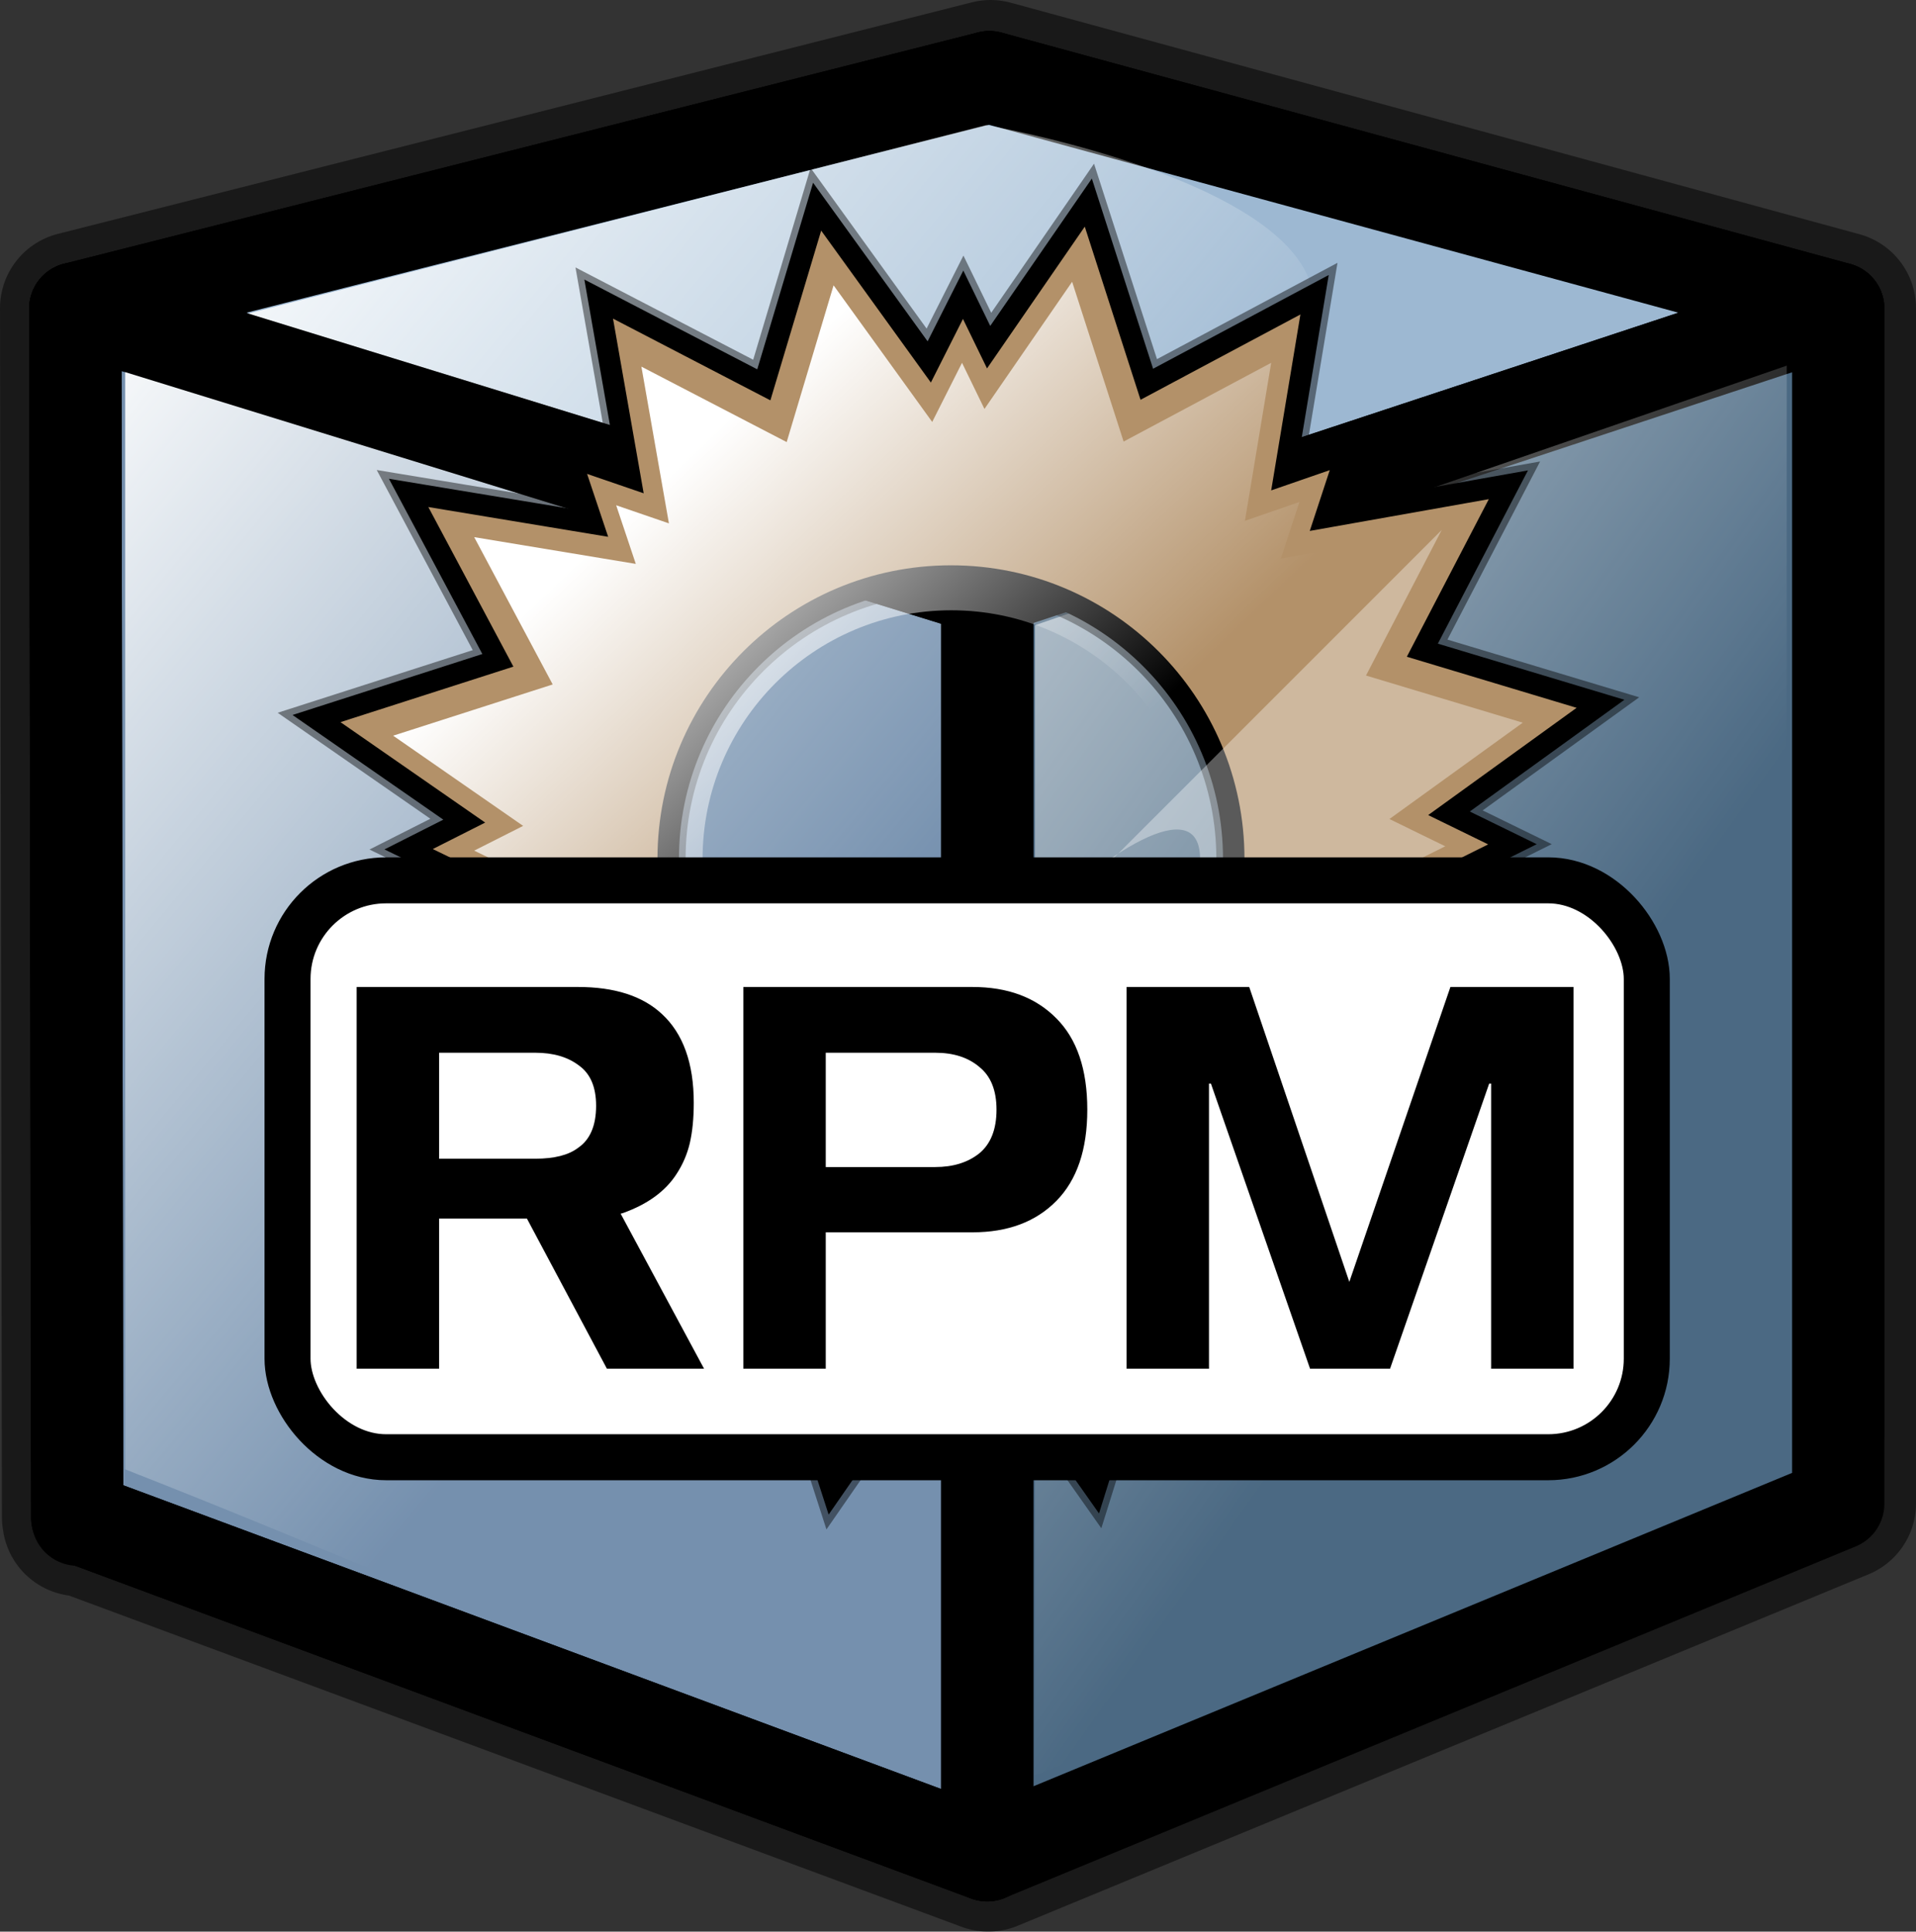 <?xml version="1.0" encoding="UTF-8" standalone="no"?>
<!-- Created with Inkscape (http://www.inkscape.org/) -->
<svg
   xmlns:dc="http://purl.org/dc/elements/1.1/"
   xmlns:cc="http://web.resource.org/cc/"
   xmlns:rdf="http://www.w3.org/1999/02/22-rdf-syntax-ns#"
   xmlns:svg="http://www.w3.org/2000/svg"
   xmlns="http://www.w3.org/2000/svg"
   xmlns:xlink="http://www.w3.org/1999/xlink"
   xmlns:sodipodi="http://sodipodi.sourceforge.net/DTD/sodipodi-0.dtd"
   xmlns:inkscape="http://www.inkscape.org/namespaces/inkscape"
   sodipodi:docname="rpm.svg"
   sodipodi:docbase="/home/sept/svg"
   height="145.196"
   width="144.015"
   inkscape:version="0.45.1"
   sodipodi:version="0.32"
   id="svg1"
   inkscape:output_extension="org.inkscape.output.svg.inkscape"
   version="1.0">
  <rect width="100%" height="100%" fill="#333333" stroke="none"/>
  <defs
     id="defs3">
    <linearGradient
       id="linearGradient850">
      <stop
         id="stop851"
         offset="0"
         style="stop-color:#fbffff;stop-opacity:0;" />
      <stop
         id="stop852"
         offset="1"
         style="stop-color:#ffffff;stop-opacity:1;" />
    </linearGradient>
    <linearGradient
       gradientUnits="userSpaceOnUse"
       gradientTransform="matrix(0.793,0,0,1.072,-1.414,-1.741)"
       y2="11.503"
       x2="22.394"
       y1="74.459"
       x1="78.703"
       id="linearGradient859"
       xlink:href="#linearGradient850" />
    <linearGradient
       id="linearGradient839">
      <stop
         id="stop840"
         offset="0"
         style="stop-color:#46a046;stop-opacity:1;" />
      <stop
         id="stop841"
         offset="0.394"
         style="stop-color:#df421e;stop-opacity:1;" />
      <stop
         id="stop842"
         offset="0.72"
         style="stop-color:#ada7c8;stop-opacity:1;" />
      <stop
         id="stop843"
         offset="1"
         style="stop-color:#eed680;stop-opacity:1;" />
    </linearGradient>
    <linearGradient
       id="linearGradient833">
      <stop
         id="stop834"
         offset="0"
         style="stop-color:#00ff00;stop-opacity:1;" />
      <stop
         id="stop837"
         offset="0.308"
         style="stop-color:#ff0000;stop-opacity:1;" />
      <stop
         id="stop838"
         offset="0.75"
         style="stop-color:#7f8cff;stop-opacity:1;" />
      <stop
         id="stop835"
         offset="1"
         style="stop-color:#ffff00;stop-opacity:1;" />
    </linearGradient>
    <linearGradient
       gradientUnits="userSpaceOnUse"
       gradientTransform="matrix(0.673,0,0,1.262,-1.414,-1.741)"
       y2="16.549"
       x2="110.168"
       y1="79.338"
       x1="157.215"
       id="linearGradient836"
       xlink:href="#linearGradient850" />
    <linearGradient
       y2="0.019"
       x2="0.03"
       y1="0.669"
       x1="0.62"
       id="linearGradient855"
       xlink:href="#linearGradient850" />
    <linearGradient
       y2="0.292"
       x2="0.675"
       y1="0.92"
       x1="0.393"
       id="linearGradient853"
       xlink:href="#linearGradient850" />
    <linearGradient
       inkscape:collect="always"
       xlink:href="#linearGradient2830"
       id="linearGradient2840"
       gradientTransform="scale(0.999,1.001)"
       x1="41.381"
       y1="46.285"
       x2="78.811"
       y2="85.785"
       gradientUnits="userSpaceOnUse" />
    <linearGradient
       inkscape:collect="always"
       xlink:href="#linearGradient2851"
       id="linearGradient2857"
       gradientTransform="scale(0.999,1.001)"
       x1="44.247"
       y1="51.416"
       x2="79.162"
       y2="86.589"
       gradientUnits="userSpaceOnUse" />
    <linearGradient
       xlink:href="#linearGradient870"
       id="linearGradient1370"
       x1="0.446"
       y1="0.468"
       x2="0.559"
       y2="0.587"
       spreadMethod="reflect" />
    <linearGradient
       id="linearGradient832">
      <stop
         style="stop-color:#ffffff;stop-opacity:1;"
         offset="0"
         id="stop833" />
      <stop
         style="stop-color:#00b8df;stop-opacity:1;"
         offset="0.5"
         id="stop1366" />
      <stop
         style="stop-color:#0058a9;stop-opacity:1;"
         offset="1"
         id="stop1368" />
    </linearGradient>
    <linearGradient
       id="linearGradient870">
      <stop
         style="stop-color:#ffffff;stop-opacity:1;"
         offset="0"
         id="stop871" />
      <stop
         style="stop-color:#ff7f7f;stop-opacity:1;"
         offset="0.5"
         id="stop875" />
      <stop
         style="stop-color:#ff0000;stop-opacity:1;"
         offset="1"
         id="stop873" />
    </linearGradient>
    <linearGradient
       id="linearGradient2851">
      <stop
         style="stop-color:#ffffff;stop-opacity:1;"
         offset="0"
         id="stop2853" />
      <stop
         style="stop-color:#ffffff;stop-opacity:0;"
         offset="1"
         id="stop2855" />
    </linearGradient>
    <linearGradient
       id="linearGradient2830">
      <stop
         style="stop-color:#ffffff;stop-opacity:1;"
         offset="0"
         id="stop2832" />
      <stop
         style="stop-color:#ffffff;stop-opacity:0;"
         offset="1"
         id="stop2834" />
    </linearGradient>
    <linearGradient
       y2="85.785"
       x2="78.811"
       y1="46.285"
       x1="41.381"
       gradientTransform="matrix(0.696,0,0,0.698,16.255,8.305)"
       gradientUnits="userSpaceOnUse"
       id="linearGradient1382"
       xlink:href="#linearGradient2830"
       inkscape:collect="always" />
  </defs>
  <sodipodi:namedview
     inkscape:current-layer="svg1"
     inkscape:window-y="216"
     inkscape:window-x="624"
     gridspacingy="1mm"
     gridspacingx="1mm"
     snaptogrid="false"
     showgrid="true"
     inkscape:window-height="653"
     inkscape:window-width="751"
     inkscape:cy="80"
     inkscape:cx="80"
     inkscape:zoom="2.95"
     inkscape:pageshadow="2"
     inkscape:pageopacity="0.0"
     borderopacity="1.0"
     bordercolor="#666666"
     pagecolor="#ffffff"
     id="base" />
  <path
     id="path874"
     d="M 74.457,5.763 L 5.763,23.167 L 5.907,114.048 L 5.936,114.048 L 5.936,114.221 L 6.195,114.163 L 74.284,139.433 L 138.252,113.01 L 138.252,107.737 L 138.252,23.167 L 74.457,5.763 z "
     style="font-size:40px;fill:none;stroke:#000000;stroke-width:11.526;stroke-linejoin:round;stroke-opacity:0.5;font-family:Trek" />
  <path
     sodipodi:nodetypes="ccccc"
     id="path633"
     d="M 138.17,23.186 L 138.17,107.748 L 76.435,94.167 L 74.367,5.795 L 138.17,23.186 z "
     style="font-size:12px;fill:#515151;fill-rule:evenodd;stroke:#000000;stroke-width:6.934;stroke-linecap:round;stroke-linejoin:round" />
  <path
     sodipodi:nodetypes="ccccc"
     id="path631"
     d="M 5.66,23.186 L 74.367,5.795 L 78.769,97.178 L 5.84,114.231 L 5.66,23.186 z "
     style="font-size:12px;fill:#4a494d;fill-rule:evenodd;stroke:#000000;stroke-width:6.934;stroke-linecap:round;stroke-linejoin:round" />
  <path
     sodipodi:nodetypes="ccccc"
     id="path640"
     d="M 74.2,44.326 L 138.17,23.186 L 74.367,5.795 L 5.66,23.186 L 74.2,44.326 z "
     style="font-size:12px;fill:#9db8d2;fill-rule:evenodd;stroke:#000000;stroke-width:6.934;stroke-linecap:round;stroke-linejoin:round" />
  <path
     sodipodi:nodetypes="ccccc"
     id="path627"
     d="M 138.17,23.186 L 138.17,113.033 L 74.2,139.459 L 74.2,44.326 L 138.17,23.186 z "
     style="font-size:12px;fill:#4b6983;fill-rule:evenodd;stroke:#000000;stroke-width:6.934;stroke-linecap:round;stroke-linejoin:round" />
  <path
     sodipodi:nodetypes="ccccc"
     id="path629"
     d="M 74.2,44.326 L 74.2,139.459 L 5.802,114.057 L 5.66,23.186 L 74.2,44.326 z "
     style="font-size:12px;fill:#7590ae;fill-rule:evenodd;stroke:#000000;stroke-width:6.934;stroke-linecap:round;stroke-linejoin:round" />
  <path
     sodipodi:nodetypes="ccccc"
     id="path892"
     d="M 74.114,9.404 L 9.41,25.927 L 9.41,110.448 C 76.756,136.869 87.973,154.203 70.759,41.882 C 131.755,19.409 74.114,9.404 74.114,9.404 z "
     style="fill:url(#linearGradient859);fill-opacity:1;fill-rule:evenodd;stroke:none;stroke-width:1pt;stroke-linecap:butt;stroke-linejoin:miter;stroke-opacity:1" />
  <path
     sodipodi:nodetypes="cccccc"
     id="path849"
     d="M 77.785,46.999 L 77.785,133.418 C 78.039,133.418 104.902,123.28 117.32,110.609 C 129.991,100.219 134.3,79.184 134.3,79.184 L 134.3,27.485 L 77.785,46.999 z "
     style="fill:url(#linearGradient836);fill-opacity:0.75;fill-rule:evenodd;stroke:none;stroke-width:1pt;stroke-linecap:butt;stroke-linejoin:miter;stroke-opacity:1" />
  <path
     sodipodi:nodetypes="ccccc"
     id="path852"
     d="M 74.2,44.326 L 74.2,139.459 L 5.802,114.057 L 5.66,23.186 L 74.2,44.326 z "
     style="font-size:12px;fill:none;fill-rule:evenodd;stroke:#000000;stroke-width:6.934;stroke-linecap:round;stroke-linejoin:round" />
  <path
     style="fill:#b39169;fill-opacity:1;fill-rule:evenodd;stroke:#000000;stroke-width:2.613;stroke-linecap:butt;stroke-miterlimit:4;stroke-dashoffset:0;stroke-opacity:0.441"
     d="M 81.802,15.23 L 74.31,26.096 L 72.394,22.155 L 69.846,27.207 L 61.419,15.535 L 57.412,28.927 L 45,22.481 L 47.351,35.874 L 42.844,34.328 L 44.521,39.336 L 30.714,37.05 L 37.422,49.636 L 23.79,54.013 L 34.895,61.722 L 30.714,63.835 L 35.505,66.165 L 24.094,74.418 L 37.465,78.403 L 31.019,90.859 L 44.738,88.442 L 43.127,93.254 L 47.286,91.795 L 45,104.839 L 58.044,98.089 L 62.551,112.047 L 70.26,100.919 L 72.394,105.144 L 74.485,100.832 L 82.324,111.96 L 86.505,98.589 L 98.809,105.144 L 96.479,90.946 L 101.814,92.688 L 100.181,88.028 L 113.682,90.271 L 107.171,78.033 L 120.389,73.917 L 108.957,65.816 L 113.682,63.464 L 108.913,61.134 L 120.302,52.903 L 106.91,48.874 L 113.377,36.44 L 99.636,38.879 L 101.226,34.045 L 96.566,35.656 L 98.809,22.155 L 86.2,28.884 L 81.802,15.23 z M 71.48,43.3 C 83.215,43.3 92.733,52.818 92.733,64.553 C 92.733,76.288 83.215,85.807 71.48,85.807 C 59.744,85.807 50.226,76.288 50.226,64.553 C 50.226,52.818 59.744,43.3 71.48,43.3 z "
     id="path1306" />
  <path
     style="fill:#b39169;fill-opacity:1;fill-rule:evenodd;stroke:#000000;stroke-width:1.614;stroke-linecap:butt;stroke-miterlimit:4;stroke-dashoffset:0;stroke-opacity:1"
     d="M 81.802,15.23 L 74.31,26.096 L 72.394,22.155 L 69.846,27.207 L 61.419,15.535 L 57.412,28.927 L 45,22.481 L 47.351,35.874 L 42.844,34.328 L 44.521,39.336 L 30.714,37.05 L 37.422,49.636 L 23.79,54.013 L 34.895,61.722 L 30.714,63.835 L 35.505,66.165 L 24.094,74.418 L 37.465,78.403 L 31.019,90.859 L 44.738,88.442 L 43.127,93.254 L 47.286,91.795 L 45,104.839 L 58.044,98.089 L 62.551,112.047 L 70.26,100.919 L 72.394,105.144 L 74.485,100.832 L 82.324,111.96 L 86.505,98.589 L 98.809,105.144 L 96.479,90.946 L 101.814,92.688 L 100.181,88.028 L 113.682,90.271 L 107.171,78.033 L 120.389,73.917 L 108.957,65.816 L 113.682,63.464 L 108.913,61.134 L 120.302,52.903 L 106.91,48.874 L 113.377,36.44 L 99.636,38.879 L 101.226,34.045 L 96.566,35.656 L 98.809,22.155 L 86.2,28.884 L 81.802,15.23 z M 71.48,43.3 C 83.215,43.3 92.733,52.818 92.733,64.553 C 92.733,76.288 83.215,85.807 71.48,85.807 C 59.744,85.807 50.226,76.288 50.226,64.553 C 50.226,52.818 59.744,43.3 71.48,43.3 z "
     id="path1308" />
  <path
     style="fill:url(#linearGradient1382);fill-opacity:1;fill-rule:evenodd;stroke:none;stroke-width:2.037;stroke-linecap:butt;stroke-miterlimit:4;stroke-dashoffset:0;stroke-opacity:1"
     d="M 80.586,21.18 L 73.996,30.74 L 72.31,27.272 L 70.069,31.717 L 62.655,21.448 L 59.13,33.23 L 48.21,27.559 L 50.279,39.341 L 46.314,37.981 L 47.789,42.387 L 35.643,40.376 L 41.543,51.449 L 29.551,55.3 L 39.321,62.081 L 35.643,63.94 L 39.857,65.989 L 29.819,73.25 L 41.582,76.756 L 35.911,87.714 L 47.98,85.588 L 46.563,89.821 L 50.222,88.538 L 48.21,100.013 L 59.685,94.074 L 63.651,106.354 L 70.433,96.565 L 72.31,100.281 L 74.149,96.488 L 81.046,106.278 L 84.724,94.515 L 95.548,100.281 L 93.498,87.791 L 98.192,89.323 L 96.755,85.224 L 108.633,87.197 L 102.905,76.43 L 114.533,72.809 L 104.476,65.683 L 108.633,63.614 L 104.437,61.564 L 114.457,54.323 L 102.675,50.778 L 108.365,39.839 L 96.276,41.985 L 97.675,37.732 L 93.575,39.15 L 95.548,27.272 L 84.456,33.192 L 80.586,21.18 z M 71.506,45.874 C 81.83,45.874 90.203,54.248 90.203,64.572 C 90.203,74.896 81.83,83.269 71.506,83.269 C 61.182,83.269 52.808,74.896 52.808,64.572 C 52.808,54.248 61.182,45.874 71.506,45.874 z "
     id="path2070" />
  <path
     style="fill:#ffffff;fill-opacity:0.352;fill-rule:evenodd;stroke:none;stroke-width:2.037;stroke-linecap:butt;stroke-miterlimit:4;stroke-dashoffset:0;stroke-opacity:1"
     d="M 48.21,100.013 L 59.685,94.074 L 63.651,106.354 L 70.433,96.565 L 72.31,100.281 L 74.149,96.488 L 81.046,106.278 L 84.724,94.515 L 95.548,100.281 L 93.498,87.791 L 98.192,89.323 L 96.755,85.224 L 108.633,87.197 L 102.905,76.43 L 114.533,72.809 L 104.476,65.683 L 108.633,63.614 L 104.437,61.564 L 114.457,54.323 L 102.675,50.778 L 108.365,39.839 L 48.21,100.013 z M 90.203,64.572 C 90.203,74.896 81.83,83.269 71.506,83.269 C 61.182,83.269 90.203,54.248 90.203,64.572 z "
     id="path2842"
     sodipodi:nodetypes="ccccccccccccccccccccccccc" />
  <rect
     rx="7.411"
     y="66.174"
     x="21.612"
     ry="7.411"
     height="43.364"
     width="102.168"
     id="rect853"
     style="fill:#ffffff;fill-rule:evenodd;stroke:#000000;stroke-width:3.458" />
  <path
     id="path905"
     d="M 90.873,102.884 L 84.676,102.884 L 84.676,74.19 L 93.897,74.19 L 101.421,96.356 L 109.019,74.19 L 118.276,74.19 L 118.276,102.884 L 112.08,102.884 L 112.08,81.455 L 111.932,81.455 L 104.482,102.884 L 98.47,102.884 L 91.02,81.455 L 90.873,81.455 L 90.873,102.884 z M 62.067,92.631 L 62.067,102.884 L 55.871,102.884 L 55.871,74.19 L 73.095,74.19 C 75.751,74.19 77.853,74.976 79.402,76.55 C 80.951,78.099 81.726,80.386 81.726,83.41 C 81.726,86.41 80.951,88.697 79.402,90.27 C 77.853,91.844 75.751,92.631 73.095,92.631 L 62.067,92.631 z M 62.067,79.132 L 62.067,87.725 L 70.292,87.725 C 71.644,87.725 72.751,87.381 73.612,86.693 C 74.472,85.98 74.902,84.886 74.902,83.41 C 74.902,81.96 74.472,80.89 73.612,80.201 C 72.776,79.488 71.669,79.132 70.292,79.132 L 62.067,79.132 z M 39.606,91.598 L 33.004,91.598 L 33.004,102.884 L 26.808,102.884 L 26.808,74.19 L 43.442,74.19 C 46.196,74.19 48.298,74.866 49.749,76.218 C 51.347,77.693 52.146,79.919 52.146,82.894 C 52.146,84.05 52.048,85.058 51.851,85.918 C 51.654,86.754 51.322,87.529 50.855,88.242 C 50.019,89.545 48.667,90.529 46.798,91.192 L 46.65,91.229 L 52.92,102.884 L 45.618,102.884 L 39.606,91.598 z M 33.004,79.132 L 33.004,87.098 L 40.233,87.098 C 41.659,87.098 42.729,86.828 43.442,86.287 C 44.351,85.672 44.806,84.615 44.806,83.115 C 44.806,81.714 44.376,80.706 43.515,80.091 C 42.679,79.452 41.585,79.132 40.233,79.132 L 33.004,79.132 z "
     style="font-size:40px;stroke-width:1pt;font-family:Trek" />
</svg>
